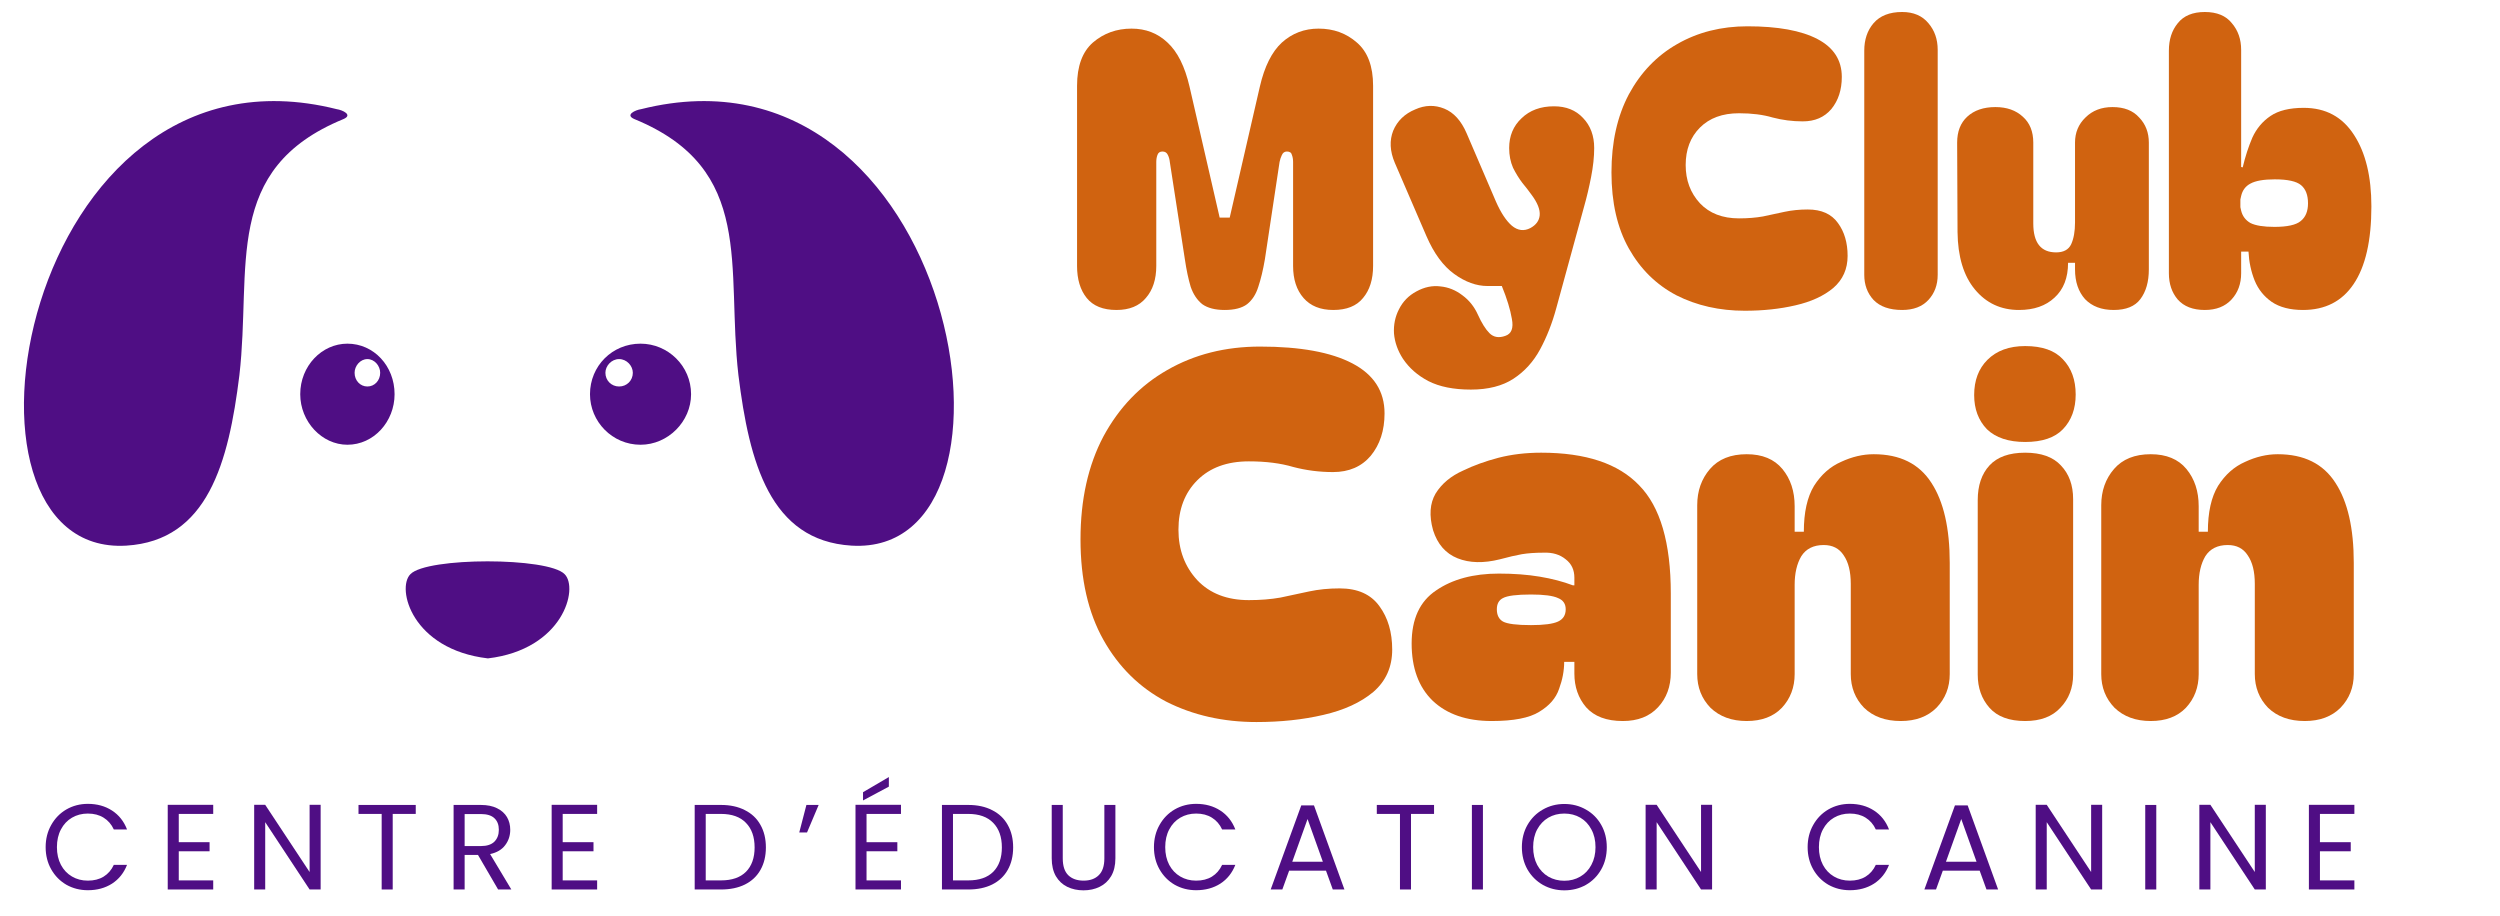 <svg width="371" height="136" viewBox="0 0 371 136" fill="none" xmlns="http://www.w3.org/2000/svg">
<path fill-rule="evenodd" clip-rule="evenodd" d="M50.951 17.678C32.935 25.081 37.377 39.64 35.526 55.679C33.922 68.634 30.837 80.231 18.744 80.972C-10.133 82.699 3.195 4.476 49.965 16.198C50.828 16.321 52.432 17.061 50.951 17.678Z" fill="#4F0E84"/>
<path fill-rule="evenodd" clip-rule="evenodd" d="M94.158 17.678C112.174 25.081 107.732 39.64 109.583 55.679C111.188 68.634 114.273 80.231 126.366 80.972C155.242 82.699 141.914 4.476 95.145 16.198C94.281 16.321 92.677 17.061 94.158 17.678Z" fill="#4F0E84"/>
<path fill-rule="evenodd" clip-rule="evenodd" d="M51.555 51C55.47 51 58.555 54.305 58.555 58.5C58.555 62.568 55.47 66 51.555 66C47.758 66 44.555 62.568 44.555 58.5C44.555 54.305 47.758 51 51.555 51ZM54.521 53.288C55.589 53.288 56.419 54.305 56.419 55.322C56.419 56.466 55.589 57.356 54.521 57.356C53.453 57.356 52.622 56.466 52.622 55.322C52.622 54.305 53.453 53.288 54.521 53.288Z" fill="#4F0E84"/>
<path fill-rule="evenodd" clip-rule="evenodd" d="M95.055 51C90.86 51 87.555 54.305 87.555 58.5C87.555 62.568 90.86 66 95.055 66C99.123 66 102.555 62.568 102.555 58.5C102.555 54.305 99.123 51 95.055 51ZM91.877 53.288C90.732 53.288 89.843 54.305 89.843 55.322C89.843 56.466 90.732 57.356 91.877 57.356C93.021 57.356 93.911 56.466 93.911 55.322C93.911 54.305 93.021 53.288 91.877 53.288Z" fill="#4F0E84"/>
<path fill-rule="evenodd" clip-rule="evenodd" d="M83.793 85.21C85.895 87.311 83.572 96.379 72.404 97.706C61.125 96.379 58.803 87.311 60.904 85.21C63.336 82.667 81.361 82.667 83.793 85.21Z" fill="#4F0E84"/>
<path d="M165.685 46C163.697 46 162.225 45.407 161.269 44.222C160.313 43.037 159.835 41.45 159.835 39.462V12.735C159.835 9.829 160.619 7.688 162.186 6.312C163.792 4.935 165.704 4.247 167.922 4.247C170.025 4.247 171.803 4.935 173.256 6.312C174.747 7.688 175.836 9.868 176.525 12.85L180.998 32.293H182.489L186.963 12.85C187.651 9.868 188.741 7.688 190.232 6.312C191.761 4.935 193.578 4.247 195.681 4.247C197.898 4.247 199.791 4.935 201.358 6.312C202.964 7.688 203.767 9.829 203.767 12.735V39.462C203.767 41.45 203.27 43.037 202.276 44.222C201.32 45.407 199.848 46 197.86 46C195.948 46 194.476 45.407 193.444 44.222C192.411 43.037 191.895 41.45 191.895 39.462V24.034C191.895 23.651 191.838 23.307 191.723 23.002C191.647 22.657 191.398 22.485 190.978 22.485C190.633 22.485 190.385 22.657 190.232 23.002C190.079 23.307 189.964 23.651 189.888 24.034L187.708 38.487C187.441 40.054 187.116 41.412 186.733 42.559C186.389 43.668 185.835 44.528 185.07 45.14C184.306 45.713 183.197 46 181.744 46C180.329 46 179.22 45.713 178.417 45.14C177.653 44.528 177.079 43.668 176.697 42.559C176.353 41.412 176.066 40.054 175.836 38.487L173.6 24.034C173.561 23.651 173.466 23.307 173.313 23.002C173.16 22.657 172.892 22.485 172.51 22.485C172.128 22.485 171.879 22.657 171.764 23.002C171.65 23.307 171.592 23.651 171.592 24.034V39.462C171.592 41.45 171.076 43.037 170.044 44.222C169.05 45.407 167.597 46 165.685 46Z" fill="#D06310"/>
<path d="M218.282 57.815C215.72 57.815 213.617 57.394 211.973 56.553C210.367 55.712 209.106 54.603 208.188 53.227C207.423 52.041 206.984 50.798 206.869 49.498C206.792 48.199 207.041 46.994 207.614 45.885C208.188 44.738 209.048 43.859 210.195 43.247C211.381 42.597 212.566 42.349 213.751 42.502C214.936 42.616 216.026 43.056 217.02 43.821C218.014 44.547 218.779 45.503 219.314 46.688C219.888 47.95 220.462 48.868 221.035 49.441C221.647 50.053 222.431 50.187 223.387 49.843C224.304 49.537 224.629 48.696 224.362 47.319C224.132 45.943 223.635 44.318 222.87 42.444H220.748C219.104 42.444 217.46 41.852 215.816 40.666C214.172 39.481 212.795 37.607 211.687 35.046L206.984 24.148C206.257 22.428 206.181 20.841 206.754 19.388C207.366 17.935 208.456 16.884 210.023 16.234C211.476 15.584 212.91 15.546 214.325 16.119C215.739 16.693 216.848 17.916 217.651 19.79L222.01 29.941C222.737 31.585 223.52 32.771 224.362 33.497C225.241 34.224 226.159 34.338 227.114 33.841C227.956 33.382 228.414 32.752 228.491 31.948C228.567 31.107 228.166 30.094 227.286 28.909C226.904 28.373 226.445 27.781 225.91 27.131C225.413 26.481 224.954 25.735 224.534 24.894C224.151 24.015 223.96 23.04 223.96 21.969C223.96 20.172 224.572 18.7 225.795 17.553C227.019 16.368 228.625 15.775 230.613 15.775C232.41 15.775 233.844 16.349 234.914 17.496C236.023 18.643 236.578 20.134 236.578 21.969C236.578 23.269 236.425 24.703 236.119 26.271C235.813 27.838 235.469 29.291 235.087 30.629L230.957 45.713C230.345 47.969 229.542 50.015 228.548 51.85C227.554 53.685 226.235 55.138 224.591 56.209C222.947 57.279 220.844 57.815 218.282 57.815Z" fill="#D06310"/>
<path d="M258.929 46.115C255.182 46.115 251.798 45.35 248.777 43.821C245.795 42.253 243.443 39.94 241.723 36.881C240.002 33.822 239.142 30.056 239.142 25.582C239.142 21.109 240.002 17.247 241.723 13.997C243.482 10.747 245.871 8.262 248.892 6.541C251.951 4.782 255.43 3.903 259.33 3.903C263.842 3.903 267.302 4.534 269.711 5.796C272.12 7.057 273.324 8.931 273.324 11.416C273.324 13.328 272.808 14.915 271.776 16.177C270.743 17.4 269.329 18.012 267.532 18.012C266.002 18.012 264.511 17.821 263.058 17.438C261.643 17.018 259.98 16.807 258.068 16.807C255.621 16.807 253.691 17.515 252.276 18.929C250.861 20.344 250.154 22.198 250.154 24.493C250.154 26.748 250.861 28.641 252.276 30.171C253.691 31.662 255.621 32.407 258.068 32.407C259.368 32.407 260.554 32.312 261.624 32.121C262.733 31.891 263.804 31.662 264.836 31.432C265.907 31.203 267.054 31.088 268.277 31.088C270.304 31.088 271.795 31.757 272.751 33.096C273.707 34.396 274.185 36.021 274.185 37.971C274.185 39.921 273.477 41.507 272.063 42.731C270.648 43.916 268.774 44.776 266.442 45.312C264.148 45.847 261.643 46.115 258.929 46.115Z" fill="#D06310"/>
<path d="M282.278 46C280.404 46 278.989 45.503 278.034 44.509C277.116 43.515 276.657 42.272 276.657 40.781V7.516C276.657 5.872 277.116 4.515 278.034 3.444C278.989 2.335 280.404 1.781 282.278 1.781C283.96 1.781 285.26 2.335 286.178 3.444C287.095 4.515 287.554 5.834 287.554 7.401V40.781C287.554 42.272 287.095 43.515 286.178 44.509C285.26 45.503 283.96 46 282.278 46Z" fill="#D06310"/>
<path d="M299.617 46C296.941 46 294.761 44.987 293.079 42.96C291.396 40.934 290.536 38.085 290.498 34.415L290.441 21.166C290.441 19.522 290.938 18.241 291.932 17.323C292.964 16.368 294.36 15.89 296.119 15.89C297.801 15.89 299.158 16.368 300.191 17.323C301.223 18.241 301.739 19.522 301.739 21.166V33.153C301.739 36.021 302.867 37.454 305.123 37.454C306.232 37.454 306.977 37.053 307.36 36.25C307.742 35.409 307.933 34.338 307.933 33.038V21.166C307.933 19.675 308.449 18.432 309.482 17.438C310.514 16.406 311.852 15.89 313.496 15.89C315.217 15.89 316.536 16.406 317.454 17.438C318.41 18.432 318.888 19.675 318.888 21.166V39.978C318.888 41.813 318.467 43.285 317.626 44.394C316.823 45.465 315.504 46 313.669 46C311.871 46 310.457 45.465 309.424 44.394C308.43 43.285 307.933 41.813 307.933 39.978V39.003H306.901C306.901 41.221 306.232 42.941 304.894 44.165C303.594 45.388 301.835 46 299.617 46Z" fill="#D06310"/>
<path d="M341.763 46C339.851 46 338.303 45.599 337.117 44.796C335.97 43.993 335.129 42.941 334.594 41.641C334.059 40.303 333.753 38.869 333.676 37.34H332.587V40.551C332.587 42.119 332.109 43.419 331.153 44.452C330.197 45.484 328.878 46 327.195 46C325.437 46 324.098 45.484 323.181 44.452C322.301 43.419 321.862 42.119 321.862 40.551V7.516C321.862 5.872 322.301 4.515 323.181 3.444C324.06 2.335 325.398 1.781 327.195 1.781C328.992 1.781 330.331 2.335 331.21 3.444C332.128 4.515 332.587 5.834 332.587 7.401V24.779L332.816 24.837C333.198 23.231 333.676 21.759 334.25 20.421C334.862 19.082 335.76 18.012 336.945 17.209C338.131 16.406 339.775 16.004 341.878 16.004C345.128 16.004 347.613 17.343 349.334 20.019C351.054 22.657 351.914 26.194 351.914 30.629C351.914 35.715 351.035 39.557 349.276 42.157C347.556 44.719 345.051 46 341.763 46ZM332.472 30.171C332.472 30.362 332.472 30.553 332.472 30.744C332.51 30.897 332.548 31.069 332.587 31.26C332.778 32.063 333.237 32.675 333.963 33.096C334.728 33.478 335.913 33.669 337.519 33.669C339.431 33.669 340.731 33.382 341.419 32.809C342.145 32.235 342.509 31.356 342.509 30.171C342.509 28.947 342.164 28.049 341.476 27.475C340.788 26.901 339.488 26.615 337.576 26.615C335.932 26.615 334.728 26.825 333.963 27.246C333.237 27.628 332.778 28.24 332.587 29.081C332.548 29.234 332.51 29.406 332.472 29.597C332.472 29.75 332.472 29.941 332.472 30.171Z" fill="#D06310"/>
<path d="M186.465 107.151C181.519 107.151 177.052 106.142 173.065 104.123C169.128 102.054 166.024 99 163.753 94.963C161.482 90.925 160.347 85.954 160.347 80.049C160.347 74.144 161.482 69.046 163.753 64.756C166.075 60.466 169.229 57.185 173.217 54.914C177.254 52.593 181.847 51.432 186.995 51.432C192.951 51.432 197.518 52.265 200.698 53.93C203.877 55.596 205.467 58.069 205.467 61.349C205.467 63.873 204.786 65.967 203.423 67.633C202.06 69.248 200.193 70.055 197.821 70.055C195.802 70.055 193.834 69.803 191.916 69.299C190.048 68.743 187.853 68.466 185.329 68.466C182.099 68.466 179.551 69.399 177.683 71.267C175.816 73.134 174.882 75.582 174.882 78.61C174.882 81.588 175.816 84.086 177.683 86.105C179.551 88.073 182.099 89.058 185.329 89.058C187.045 89.058 188.61 88.931 190.023 88.679C191.487 88.376 192.9 88.073 194.263 87.771C195.676 87.468 197.19 87.317 198.805 87.317C201.48 87.317 203.448 88.2 204.71 89.966C205.972 91.682 206.603 93.827 206.603 96.401C206.603 98.975 205.669 101.07 203.802 102.685C201.934 104.249 199.461 105.385 196.383 106.092C193.354 106.798 190.048 107.151 186.465 107.151Z" fill="#D06310"/>
<path d="M221.374 107C217.639 107 214.712 105.991 212.592 103.972C210.523 101.953 209.488 99.127 209.488 95.493C209.488 91.859 210.699 89.234 213.122 87.619C215.544 85.954 218.648 85.121 222.434 85.121C224.654 85.121 226.673 85.272 228.49 85.575C230.307 85.878 231.947 86.307 233.411 86.862H233.638V85.727C233.638 84.566 233.209 83.657 232.351 83.001C231.493 82.295 230.408 81.967 229.096 82.017C227.834 82.017 226.749 82.093 225.84 82.244C224.982 82.396 223.897 82.648 222.585 83.001C220.162 83.607 218.068 83.556 216.301 82.85C214.535 82.143 213.324 80.755 212.668 78.686C212.062 76.516 212.188 74.699 213.046 73.235C213.955 71.772 215.317 70.636 217.134 69.828C218.699 69.071 220.44 68.441 222.358 67.936C224.326 67.431 226.446 67.179 228.717 67.179C235.329 67.179 240.174 68.794 243.253 72.024C246.382 75.204 247.947 80.553 247.947 88.073V99.808C247.947 101.877 247.316 103.593 246.054 104.956C244.792 106.319 243.051 107 240.83 107C238.408 107 236.591 106.319 235.379 104.956C234.219 103.593 233.638 101.928 233.638 99.959V98.218H232.124C232.124 99.53 231.872 100.868 231.367 102.231C230.913 103.593 229.929 104.729 228.414 105.637C226.951 106.546 224.604 107 221.374 107ZM222.131 90.42C222.131 91.278 222.434 91.884 223.039 92.237C223.695 92.591 225.083 92.767 227.203 92.767C229.121 92.767 230.458 92.591 231.216 92.237C231.973 91.884 232.351 91.278 232.351 90.42C232.351 89.613 231.973 89.058 231.216 88.755C230.458 88.402 229.121 88.225 227.203 88.225C225.083 88.225 223.695 88.402 223.039 88.755C222.434 89.058 222.131 89.613 222.131 90.42Z" fill="#D06310"/>
<path d="M259.21 107C256.989 107 255.198 106.344 253.835 105.032C252.523 103.669 251.867 102.003 251.867 100.035V74.976C251.867 72.857 252.498 71.065 253.759 69.601C255.021 68.138 256.838 67.406 259.21 67.406C261.532 67.406 263.298 68.138 264.51 69.601C265.721 71.065 266.327 72.907 266.327 75.128V78.913H267.689C267.689 76.036 268.194 73.765 269.203 72.1C270.263 70.434 271.601 69.248 273.216 68.541C274.831 67.784 276.446 67.406 278.061 67.406C281.947 67.406 284.799 68.819 286.616 71.645C288.433 74.421 289.341 78.383 289.341 83.531V100.035C289.341 102.003 288.685 103.669 287.373 105.032C286.061 106.344 284.294 107 282.073 107C279.802 107 277.985 106.344 276.623 105.032C275.31 103.669 274.654 102.003 274.654 100.035V86.635C274.654 84.818 274.301 83.405 273.594 82.396C272.938 81.386 271.954 80.882 270.642 80.882C269.128 80.882 268.017 81.437 267.311 82.547C266.655 83.657 266.327 85.07 266.327 86.787V100.035C266.327 102.003 265.696 103.669 264.434 105.032C263.172 106.344 261.431 107 259.21 107Z" fill="#D06310"/>
<path d="M292.966 58.624C292.966 56.454 293.622 54.712 294.934 53.4C296.297 52.038 298.164 51.356 300.536 51.356C303.06 51.356 304.927 52.012 306.138 53.325C307.4 54.637 308.031 56.378 308.031 58.548C308.031 60.668 307.4 62.384 306.138 63.696C304.927 64.958 303.06 65.589 300.536 65.589C298.063 65.589 296.17 64.958 294.858 63.696C293.596 62.384 292.966 60.693 292.966 58.624ZM300.536 107C298.164 107 296.398 106.344 295.237 105.032C294.076 103.719 293.495 102.079 293.495 100.111V74.219C293.495 72.049 294.076 70.333 295.237 69.071C296.398 67.81 298.164 67.179 300.536 67.179C302.908 67.179 304.675 67.81 305.836 69.071C307.047 70.333 307.652 71.999 307.652 74.068V100.111C307.652 102.079 307.022 103.719 305.76 105.032C304.549 106.344 302.807 107 300.536 107Z" fill="#D06310"/>
<path d="M319.169 107C316.948 107 315.156 106.344 313.794 105.032C312.481 103.669 311.825 102.003 311.825 100.035V74.976C311.825 72.857 312.456 71.065 313.718 69.601C314.98 68.138 316.797 67.406 319.169 67.406C321.49 67.406 323.257 68.138 324.468 69.601C325.679 71.065 326.285 72.907 326.285 75.128V78.913H327.648C327.648 76.036 328.152 73.765 329.162 72.1C330.222 70.434 331.559 69.248 333.174 68.541C334.789 67.784 336.404 67.406 338.019 67.406C341.906 67.406 344.757 68.819 346.574 71.645C348.391 74.421 349.3 78.383 349.3 83.531V100.035C349.3 102.003 348.643 103.669 347.331 105.032C346.019 106.344 344.253 107 342.032 107C339.761 107 337.944 106.344 336.581 105.032C335.269 103.669 334.613 102.003 334.613 100.035V86.635C334.613 84.818 334.259 83.405 333.553 82.396C332.897 81.386 331.912 80.882 330.6 80.882C329.086 80.882 327.976 81.437 327.269 82.547C326.613 83.657 326.285 85.07 326.285 86.787V100.035C326.285 102.003 325.654 103.669 324.392 105.032C323.131 106.344 321.389 107 319.169 107Z" fill="#D06310"/>
<path d="M6.774 125.718C6.774 124.494 7.05 123.396 7.602 122.424C8.154 121.44 8.904 120.672 9.852 120.12C10.812 119.568 11.874 119.292 13.038 119.292C14.406 119.292 15.6 119.622 16.62 120.282C17.64 120.942 18.384 121.878 18.852 123.09H16.89C16.542 122.334 16.038 121.752 15.378 121.344C14.73 120.936 13.95 120.732 13.038 120.732C12.162 120.732 11.376 120.936 10.68 121.344C9.984 121.752 9.438 122.334 9.042 123.09C8.646 123.834 8.448 124.71 8.448 125.718C8.448 126.714 8.646 127.59 9.042 128.346C9.438 129.09 9.984 129.666 10.68 130.074C11.376 130.482 12.162 130.686 13.038 130.686C13.95 130.686 14.73 130.488 15.378 130.092C16.038 129.684 16.542 129.102 16.89 128.346H18.852C18.384 129.546 17.64 130.476 16.62 131.136C15.6 131.784 14.406 132.108 13.038 132.108C11.874 132.108 10.812 131.838 9.852 131.298C8.904 130.746 8.154 129.984 7.602 129.012C7.05 128.04 6.774 126.942 6.774 125.718Z" fill="#4F0E84"/>
<path d="M26.529 120.786V124.98H31.101V126.33H26.529V130.65H31.641V132H24.891V119.436H31.641V120.786H26.529Z" fill="#4F0E84"/>
<path d="M47.583 132H45.945L39.357 122.01V132H37.719V119.436H39.357L45.945 129.408V119.436H47.583V132Z" fill="#4F0E84"/>
<path d="M61.697 119.454V120.786H58.278V132H56.639V120.786H53.202V119.454H61.697Z" fill="#4F0E84"/>
<path d="M73.92 132L70.932 126.87H68.952V132H67.314V119.454H71.364C72.312 119.454 73.11 119.616 73.758 119.94C74.418 120.264 74.91 120.702 75.234 121.254C75.558 121.806 75.72 122.436 75.72 123.144C75.72 124.008 75.468 124.77 74.964 125.43C74.472 126.09 73.728 126.528 72.732 126.744L75.882 132H73.92ZM68.952 125.556H71.364C72.252 125.556 72.918 125.34 73.362 124.908C73.806 124.464 74.028 123.876 74.028 123.144C74.028 122.4 73.806 121.824 73.362 121.416C72.93 121.008 72.264 120.804 71.364 120.804H68.952V125.556Z" fill="#4F0E84"/>
<path d="M83.503 120.786V124.98H88.075V126.33H83.503V130.65H88.615V132H81.865V119.436H88.615V120.786H83.503Z" fill="#4F0E84"/>
<path d="M106.998 119.454C108.366 119.454 109.548 119.712 110.544 120.228C111.552 120.732 112.32 121.458 112.848 122.406C113.388 123.354 113.658 124.47 113.658 125.754C113.658 127.038 113.388 128.154 112.848 129.102C112.32 130.038 111.552 130.758 110.544 131.262C109.548 131.754 108.366 132 106.998 132H103.092V119.454H106.998ZM106.998 130.65C108.618 130.65 109.854 130.224 110.706 129.372C111.558 128.508 111.984 127.302 111.984 125.754C111.984 124.194 111.552 122.976 110.688 122.1C109.836 121.224 108.606 120.786 106.998 120.786H104.73V130.65H106.998Z" fill="#4F0E84"/>
<path d="M119.671 119.454H121.489L119.761 123.54H118.609L119.671 119.454Z" fill="#4F0E84"/>
<path d="M128.594 120.786V124.98H133.166V126.33H128.594V130.65H133.706V132H126.956V119.436H133.706V120.786H128.594ZM131.906 116.736L128.072 118.788V117.564L131.906 115.314V116.736Z" fill="#4F0E84"/>
<path d="M143.691 119.454C145.059 119.454 146.241 119.712 147.237 120.228C148.245 120.732 149.013 121.458 149.541 122.406C150.081 123.354 150.351 124.47 150.351 125.754C150.351 127.038 150.081 128.154 149.541 129.102C149.013 130.038 148.245 130.758 147.237 131.262C146.241 131.754 145.059 132 143.691 132H139.785V119.454H143.691ZM143.691 130.65C145.311 130.65 146.547 130.224 147.399 129.372C148.251 128.508 148.677 127.302 148.677 125.754C148.677 124.194 148.245 122.976 147.381 122.1C146.529 121.224 145.299 120.786 143.691 120.786H141.423V130.65H143.691Z" fill="#4F0E84"/>
<path d="M157.713 119.454V127.392C157.713 128.508 157.983 129.336 158.523 129.876C159.075 130.416 159.837 130.686 160.809 130.686C161.769 130.686 162.519 130.416 163.059 129.876C163.611 129.336 163.887 128.508 163.887 127.392V119.454H165.525V127.374C165.525 128.418 165.315 129.3 164.895 130.02C164.475 130.728 163.905 131.256 163.185 131.604C162.477 131.952 161.679 132.126 160.791 132.126C159.903 132.126 159.099 131.952 158.379 131.604C157.671 131.256 157.107 130.728 156.687 130.02C156.279 129.3 156.075 128.418 156.075 127.374V119.454H157.713Z" fill="#4F0E84"/>
<path d="M171.246 125.718C171.246 124.494 171.522 123.396 172.074 122.424C172.626 121.44 173.376 120.672 174.324 120.12C175.284 119.568 176.346 119.292 177.51 119.292C178.878 119.292 180.072 119.622 181.092 120.282C182.112 120.942 182.856 121.878 183.324 123.09H181.362C181.014 122.334 180.51 121.752 179.85 121.344C179.202 120.936 178.422 120.732 177.51 120.732C176.634 120.732 175.848 120.936 175.152 121.344C174.456 121.752 173.91 122.334 173.514 123.09C173.118 123.834 172.92 124.71 172.92 125.718C172.92 126.714 173.118 127.59 173.514 128.346C173.91 129.09 174.456 129.666 175.152 130.074C175.848 130.482 176.634 130.686 177.51 130.686C178.422 130.686 179.202 130.488 179.85 130.092C180.51 129.684 181.014 129.102 181.362 128.346H183.324C182.856 129.546 182.112 130.476 181.092 131.136C180.072 131.784 178.878 132.108 177.51 132.108C176.346 132.108 175.284 131.838 174.324 131.298C173.376 130.746 172.626 129.984 172.074 129.012C171.522 128.04 171.246 126.942 171.246 125.718Z" fill="#4F0E84"/>
<path d="M196.778 129.21H191.306L190.298 132H188.57L193.106 119.526H194.996L199.514 132H197.786L196.778 129.21ZM196.31 127.878L194.042 121.542L191.774 127.878H196.31Z" fill="#4F0E84"/>
<path d="M212.813 119.454V120.786H209.393V132H207.755V120.786H204.317V119.454H212.813Z" fill="#4F0E84"/>
<path d="M220.067 119.454V132H218.429V119.454H220.067Z" fill="#4F0E84"/>
<path d="M232.147 132.126C230.983 132.126 229.921 131.856 228.961 131.316C228.001 130.764 227.239 130.002 226.675 129.03C226.123 128.046 225.847 126.942 225.847 125.718C225.847 124.494 226.123 123.396 226.675 122.424C227.239 121.44 228.001 120.678 228.961 120.138C229.921 119.586 230.983 119.31 232.147 119.31C233.323 119.31 234.391 119.586 235.351 120.138C236.311 120.678 237.067 121.434 237.619 122.406C238.171 123.378 238.447 124.482 238.447 125.718C238.447 126.954 238.171 128.058 237.619 129.03C237.067 130.002 236.311 130.764 235.351 131.316C234.391 131.856 233.323 132.126 232.147 132.126ZM232.147 130.704C233.023 130.704 233.809 130.5 234.505 130.092C235.213 129.684 235.765 129.102 236.161 128.346C236.569 127.59 236.773 126.714 236.773 125.718C236.773 124.71 236.569 123.834 236.161 123.09C235.765 122.334 235.219 121.752 234.523 121.344C233.827 120.936 233.035 120.732 232.147 120.732C231.259 120.732 230.467 120.936 229.771 121.344C229.075 121.752 228.523 122.334 228.115 123.09C227.719 123.834 227.521 124.71 227.521 125.718C227.521 126.714 227.719 127.59 228.115 128.346C228.523 129.102 229.075 129.684 229.771 130.092C230.479 130.5 231.271 130.704 232.147 130.704Z" fill="#4F0E84"/>
<path d="M254.073 132H252.435L245.847 122.01V132H244.209V119.436H245.847L252.435 129.408V119.436H254.073V132Z" fill="#4F0E84"/>
<path d="M268.253 125.718C268.253 124.494 268.529 123.396 269.081 122.424C269.633 121.44 270.383 120.672 271.331 120.12C272.291 119.568 273.353 119.292 274.517 119.292C275.885 119.292 277.079 119.622 278.099 120.282C279.119 120.942 279.863 121.878 280.331 123.09H278.369C278.021 122.334 277.517 121.752 276.857 121.344C276.209 120.936 275.429 120.732 274.517 120.732C273.641 120.732 272.855 120.936 272.159 121.344C271.463 121.752 270.917 122.334 270.521 123.09C270.125 123.834 269.927 124.71 269.927 125.718C269.927 126.714 270.125 127.59 270.521 128.346C270.917 129.09 271.463 129.666 272.159 130.074C272.855 130.482 273.641 130.686 274.517 130.686C275.429 130.686 276.209 130.488 276.857 130.092C277.517 129.684 278.021 129.102 278.369 128.346H280.331C279.863 129.546 279.119 130.476 278.099 131.136C277.079 131.784 275.885 132.108 274.517 132.108C273.353 132.108 272.291 131.838 271.331 131.298C270.383 130.746 269.633 129.984 269.081 129.012C268.529 128.04 268.253 126.942 268.253 125.718Z" fill="#4F0E84"/>
<path d="M293.785 129.21H288.313L287.305 132H285.577L290.113 119.526H292.003L296.521 132H294.793L293.785 129.21ZM293.317 127.878L291.049 121.542L288.781 127.878H293.317Z" fill="#4F0E84"/>
<path d="M311.962 132H310.324L303.736 122.01V132H302.098V119.436H303.736L310.324 129.408V119.436H311.962V132Z" fill="#4F0E84"/>
<path d="M319.992 119.454V132H318.354V119.454H319.992Z" fill="#4F0E84"/>
<path d="M336.248 132H334.61L328.022 122.01V132H326.384V119.436H328.022L334.61 129.408V119.436H336.248V132Z" fill="#4F0E84"/>
<path d="M344.278 120.786V124.98H348.85V126.33H344.278V130.65H349.39V132H342.64V119.436H349.39V120.786H344.278Z" fill="#4F0E84"/>
</svg>
